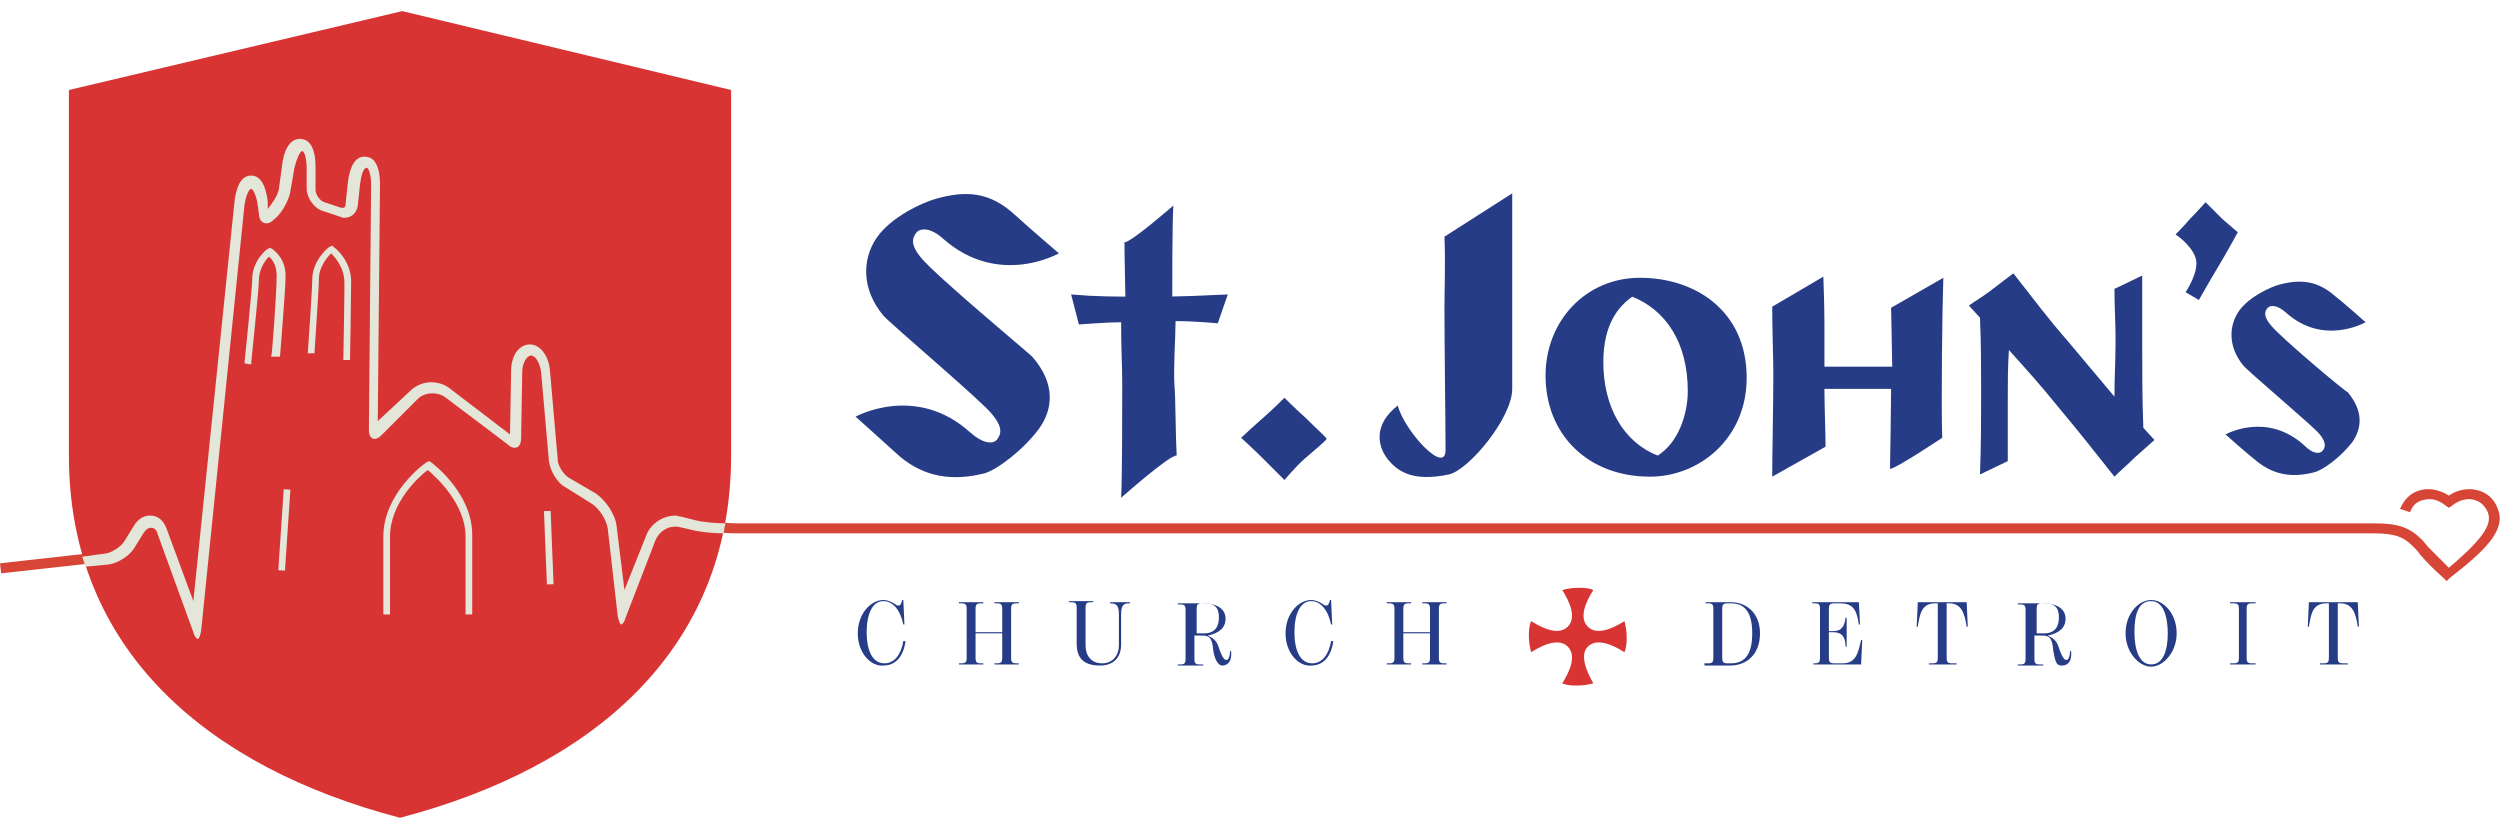 <?xml version="1.0" encoding="utf-8"?>
<!-- Generator: Adobe Illustrator 25.0.0, SVG Export Plug-In . SVG Version: 6.00 Build 0)  -->
<svg version="1.1" id="Layer_1" xmlns="http://www.w3.org/2000/svg" xmlns:xlink="http://www.w3.org/1999/xlink" x="0px" y="0px"
	 viewBox="0 0 225 75" style="enable-background:new 0 0 225 75;" xml:space="preserve">
<style type="text/css">
	.st0{fill:#D64535;}
	.st1{fill:#263C86;}
	.st2{fill:#D83434;}
	.st3{fill:none;}
	.st4{fill:#E4E6D9;}
</style>
<g>
	<path class="st0" d="M224.8,45.8c-0.3-0.9-1-1.5-1.9-1.7c-0.8-0.2-1.8,0-2.5,0.5c-0.8-0.5-1.7-0.7-2.5-0.5
		c-0.9,0.2-1.5,0.8-1.9,1.7l0.9,0.3c0.3-0.8,0.8-1,1.2-1.1c0.7-0.2,1.4,0,2,0.5l0.3,0.2l0.3-0.2c0.6-0.5,1.4-0.7,2-0.5
		c0.4,0.1,0.9,0.4,1.2,1.1c0.5,1.2-0.8,2.7-3.5,5c-0.6-0.6-1.2-1.2-1.8-1.8c-0.2-0.2-0.4-0.5-0.6-0.7c-1.1-1.1-2.1-1.5-4.3-1.5
		c-0.4,0-2,0-2,0v0l-145.4,0c-0.7,0-2-0.1-2.8-0.3c0,0.3-0.1,0.6-0.2,0.9c0.9,0.2,2.1,0.3,2.9,0.3l146,0v0c0.5,0,1.1,0,1.4,0
		c2.1,0,2.8,0.4,3.6,1.2c0.2,0.2,0.4,0.4,0.6,0.7c0.6,0.7,1.3,1.4,2.1,2.1l0.3,0.3l0.3-0.3C223.6,49.6,225.6,47.7,224.8,45.8z"/>
	<path class="st0" d="M8.9,49.7l-8.9,1l0.1,0.9l9-1C8.9,50.4,8.9,50.1,8.9,49.7z"/>
	<g>
		<path class="st1" d="M77.2,57c0-1.8,1.2-3,2.3-3c0.4,0,0.8,0.2,1.1,0.4c0.1,0.1,0.2,0.1,0.3,0.1c0.1,0,0.2-0.1,0.3-0.5h0.1
			l0.1,2.2h-0.1c-0.3-1.4-1-2.1-1.8-2.1c-1,0-1.5,1.2-1.5,2.8c0,1.6,0.5,2.8,1.6,2.8c0.9,0,1.5-0.8,1.7-2h0.2
			c-0.2,1.4-0.9,2.2-2,2.2C78.4,60,77.2,58.8,77.2,57z"/>
		<path class="st1" d="M86.3,59.7h0.2c0.4,0,0.5-0.1,0.5-0.5v-4.4c0-0.4-0.1-0.5-0.5-0.5h-0.2v-0.1h2.2v0.1h-0.2
			c-0.4,0-0.5,0.1-0.5,0.5v2.1h2.4v-2.1c0-0.4-0.1-0.5-0.5-0.5h-0.2v-0.1h2.2v0.1h-0.2c-0.4,0-0.5,0.1-0.5,0.5v4.4
			c0,0.4,0.1,0.5,0.5,0.5h0.2v0.1h-2.2v-0.1h0.2c0.4,0,0.5-0.1,0.5-0.5V57h-2.4v2.2c0,0.4,0.1,0.5,0.5,0.5h0.2v0.1h-2.2V59.7z"/>
		<path class="st1" d="M96.9,57.9v-3.2c0-0.4-0.1-0.5-0.5-0.5h-0.2v-0.1h2.2v0.1h-0.2c-0.4,0-0.5,0.1-0.5,0.5v3.4
			c0,0.9,0.5,1.6,1.5,1.6c1,0,1.5-0.8,1.5-1.6v-2.8c0-0.8-0.2-1-0.8-1h0v-0.1h1.8v0.1h-0.1c-0.5,0-0.7,0.2-0.7,1V58
			c0,1.2-0.7,1.9-1.9,1.9C97.4,59.9,96.9,59.1,96.9,57.9z"/>
		<path class="st1" d="M109.2,58.6c-0.1-1.3-0.4-1.4-1.1-1.4h-0.6v2.1c0,0.4,0.1,0.5,0.5,0.5h0.3v0.1h-2.3v-0.1h0.2
			c0.4,0,0.5-0.1,0.5-0.5v-4.4c0-0.4-0.1-0.5-0.5-0.5h-0.2v-0.1h2.2c1.2,0,2.1,0.4,2.1,1.4c0,0.8-0.6,1.3-1.6,1.5v0
			c0.4,0.2,0.8,0.4,1,1.1c0.3,0.9,0.5,1.1,0.7,1.1c0.1,0,0.3-0.2,0.3-0.8h0.1c0.1,0.9-0.3,1.3-0.8,1.3
			C109.8,59.9,109.4,59.7,109.2,58.6z M108.4,57c1,0,1.3-0.7,1.3-1.4c0-0.6-0.1-1.3-1.3-1.3h-0.2c-0.4,0-0.5,0.1-0.5,0.5V57H108.4z"
			/>
		<path class="st1" d="M115.7,57c0-1.8,1.2-3,2.3-3c0.4,0,0.8,0.2,1.1,0.4c0.1,0.1,0.2,0.1,0.3,0.1c0.1,0,0.2-0.1,0.3-0.5h0.1
			l0.1,2.2h-0.1c-0.3-1.4-1-2.1-1.8-2.1c-1,0-1.5,1.2-1.5,2.8c0,1.6,0.5,2.8,1.6,2.8c0.9,0,1.5-0.8,1.7-2h0.2
			c-0.2,1.4-0.9,2.2-2,2.2C116.9,60,115.7,58.8,115.7,57z"/>
		<path class="st1" d="M124.8,59.7h0.2c0.4,0,0.5-0.1,0.5-0.5v-4.4c0-0.4-0.1-0.5-0.5-0.5h-0.2v-0.1h2.2v0.1h-0.2
			c-0.4,0-0.5,0.1-0.5,0.5v2.1h2.4v-2.1c0-0.4-0.1-0.5-0.5-0.5h-0.2v-0.1h2.2v0.1h-0.2c-0.4,0-0.5,0.1-0.5,0.5v4.4
			c0,0.4,0.1,0.5,0.5,0.5h0.2v0.1h-2.2v-0.1h0.2c0.4,0,0.5-0.1,0.5-0.5V57h-2.4v2.2c0,0.4,0.1,0.5,0.5,0.5h0.2v0.1h-2.2V59.7z"/>
		<path class="st1" d="M153.5,59.7h0.2c0.4,0,0.5-0.1,0.5-0.5v-4.4c0-0.4-0.1-0.5-0.5-0.5h-0.2v-0.1h2.3c1.4,0,2.6,1,2.6,2.8
			c0,1.9-1.2,2.9-2.7,2.9h-2.3V59.7z M155.8,59.7c1.3,0,1.9-0.9,1.9-2.7c0-1.8-0.6-2.7-1.9-2.7h-0.3c-0.4,0-0.5,0.1-0.5,0.5v4.4
			c0,0.4,0.1,0.5,0.5,0.5H155.8z"/>
		<path class="st1" d="M163.1,59.7h0.2c0.4,0,0.5-0.1,0.5-0.5v-4.4c0-0.4-0.1-0.5-0.5-0.5h-0.2v-0.1h4.2l0.1,2h-0.1
			c-0.2-1.3-0.5-1.9-1.7-1.9h-0.5c-0.4,0-0.5,0.1-0.5,0.5v2h0.4c0.8,0,1-0.5,1.1-1.2h0.1v2.6h-0.1c0-0.7-0.2-1.3-1.1-1.3h-0.4v2.3
			c0,0.4,0.1,0.5,0.5,0.5h0.7c1.2,0,1.4-0.8,1.7-2.1h0.1l-0.1,2.2h-4.3V59.7z"/>
		<path class="st1" d="M173.5,59.7h0.4c0.4,0,0.5-0.1,0.5-0.5v-4.9h-0.2c-1.2,0-1.4,0.8-1.6,2.1h-0.1l0.1-2.2h4.4l0.1,2.2H177
			c-0.2-1.3-0.5-2.1-1.6-2.1h-0.2v4.9c0,0.4,0.1,0.5,0.5,0.5h0.4v0.1h-2.5V59.7z"/>
		<path class="st1" d="M184.8,58.6c-0.1-1.3-0.4-1.4-1.1-1.4h-0.6v2.1c0,0.4,0.1,0.5,0.5,0.5h0.3v0.1h-2.3v-0.1h0.2
			c0.4,0,0.5-0.1,0.5-0.5v-4.4c0-0.4-0.1-0.5-0.5-0.5h-0.2v-0.1h2.2c1.2,0,2.1,0.4,2.1,1.4c0,0.8-0.6,1.3-1.6,1.5v0
			c0.4,0.2,0.8,0.4,1,1.1c0.3,0.9,0.5,1.1,0.7,1.1c0.1,0,0.3-0.2,0.3-0.8h0.1c0.1,0.9-0.3,1.3-0.8,1.3S185,59.7,184.8,58.6z M184,57
			c1,0,1.3-0.7,1.3-1.4c0-0.6-0.1-1.3-1.3-1.3h-0.2c-0.4,0-0.5,0.1-0.5,0.5V57H184z"/>
		<path class="st1" d="M191.3,57c0-1.8,1.2-3,2.3-3c1.1,0,2.3,1.2,2.3,3c0,1.7-1.2,3-2.3,3C192.5,60,191.3,58.7,191.3,57z M195.1,57
			c0-1.5-0.4-2.9-1.5-2.9c-1.2,0-1.5,1.3-1.5,2.8c0,1.5,0.4,2.9,1.5,2.9S195.1,58.5,195.1,57z"/>
		<path class="st1" d="M200.7,59.7h0.3c0.4,0,0.5-0.1,0.5-0.5v-4.4c0-0.4-0.1-0.5-0.5-0.5h-0.3v-0.1h2.3v0.1h-0.3
			c-0.4,0-0.5,0.1-0.5,0.5v4.4c0,0.4,0.1,0.5,0.5,0.5h0.3v0.1h-2.3V59.7z"/>
		<path class="st1" d="M208.7,59.7h0.4c0.4,0,0.5-0.1,0.5-0.5v-4.9h-0.2c-1.2,0-1.4,0.8-1.6,2.1h-0.1l0.1-2.2h4.4l0.1,2.2h-0.1
			c-0.2-1.3-0.5-2.1-1.6-2.1h-0.2v4.9c0,0.4,0.1,0.5,0.5,0.5h0.4v0.1h-2.5V59.7z"/>
	</g>
	<g>
		<path class="st2" d="M36.2,1l-30,7.1v32.9c0,17.6,12.6,28.1,29.8,32.6c17.2-4.5,29.8-15,29.8-32.6V8.1L36.2,1z"/>
	</g>
	<g>
		<path class="st3" d="M24.4,23.1c-0.3,0.3-0.9,1.1-0.9,2.1c0,1-0.7,7.4-0.7,7.6l-0.6-0.1c0-0.1,0.7-6.6,0.7-7.6
			c0-1.7,1.3-2.7,1.4-2.7l0.2-0.1l0.2,0.1c0,0,1.2,0.8,1.2,2.4c0,1.4-0.4,7.1-0.5,7.3l-0.6,0c0-0.1,0.5-5.9,0.5-7.3
			C25.1,23.9,24.6,23.3,24.4,23.1z M25.7,51.4l-0.6,0l0.5-7.3l0.6,0L25.7,51.4z M31.6,32.5l-0.6,0c0-0.1,0.1-5.5,0.1-6.9
			c0-1.3-0.8-2.3-1.2-2.7c-0.4,0.3-1.1,1.2-1.1,2.3c0,0.9-0.4,6.4-0.4,6.7l-0.6,0c0-0.1,0.4-5.7,0.4-6.6c0-1.8,1.5-3,1.6-3l0.2-0.1
			l0.2,0.2c0.1,0.1,1.6,1.3,1.6,3.3C31.7,27,31.6,32.5,31.6,32.5z M42,55.2c0-0.1,0-5.6,0-7c0-3.1-2.7-5.5-3.4-6
			c-0.7,0.6-3.4,3-3.4,6c0,1.4,0,6.9,0,7l-0.6,0c0-0.1,0-5.6,0-7c0-3.8,3.7-6.6,3.9-6.7l0.2-0.1l0.2,0.1c0.2,0.1,3.9,2.8,3.9,6.7
			c0,1.4,0,6.9,0,7L42,55.2z M49.2,52.7L49,46l0.6,0l0.3,6.6L49.2,52.7z"/>
		<path class="st4" d="M61.3,46.5c-0.2,0-0.3-0.1-0.5-0.1c-1.1,0-2.2,0.7-2.6,1.7l-2,5l-0.7-5.7c-0.1-1.1-1-2.4-1.9-3L51.2,43
			c-0.5-0.3-1-1.1-1-1.6l-0.7-8c-0.1-1.4-0.9-2.4-1.8-2.4c-1,0-1.7,1-1.7,2.4l-0.1,5.7l-5.5-4.2c-0.4-0.3-1-0.5-1.6-0.5
			c-0.7,0-1.4,0.3-1.9,0.8L34,37.9l0.2-21.4c0-0.6-0.1-1.6-0.6-2.1c-0.2-0.2-0.5-0.3-0.8-0.3c-1.1,0-1.4,1.5-1.5,2.4l-0.2,1.9
			c0,0.2-0.1,0.3-0.2,0.3c0,0-0.1,0-0.2,0l-1.5-0.5c-0.4-0.1-0.8-0.7-0.8-1.1v-2.1c0-1.6-0.5-2.5-1.4-2.5c-1.1,0-1.5,1.4-1.6,2.3
			L25.1,17c-0.1,0.6-0.6,1.3-1,1.8l0-0.6c-0.1-0.9-0.4-2.4-1.5-2.4c-1.1,0-1.4,1.5-1.5,2.4l-3.7,35.9L15,47.6
			c-0.3-0.8-0.8-1.2-1.5-1.2c-0.3,0-1,0.1-1.5,1l-0.8,1.3c-0.3,0.5-1.1,1-1.6,1.1l-2.2,0.3c0.1,0.3,0.2,0.6,0.3,0.9l2.1-0.2
			c0.8-0.1,1.9-0.8,2.3-1.5l0.8-1.3c0.2-0.3,0.4-0.5,0.7-0.5c0.3,0,0.5,0.2,0.6,0.6l3.2,8.8c0.1,0.4,0.3,0.6,0.4,0.6
			c0.1,0,0.2-0.2,0.3-0.7l3.9-38.3c0.1-0.8,0.4-1.5,0.6-1.5s0.5,0.7,0.6,1.5l0.1,0.7c0,0.6,0.3,0.9,0.7,0.9c0.2,0,0.4-0.1,0.6-0.3
			c0.7-0.5,1.3-1.6,1.5-2.4l0.4-2.3c0.2-0.8,0.5-1.5,0.7-1.5c0.2,0,0.4,0.7,0.4,1.5V17c0,0.8,0.7,1.8,1.5,2l1.5,0.5
			c0.2,0.1,0.3,0.1,0.4,0.1c0.6,0,1.1-0.4,1.2-1.1l0.2-1.9c0.1-0.8,0.3-1.5,0.6-1.5c0.2,0,0.4,0.7,0.4,1.5l-0.2,22.1
			c0,0.5,0.2,0.8,0.5,0.8c0.2,0,0.4-0.1,0.6-0.3l3.3-3.3c0.3-0.3,0.8-0.5,1.3-0.5c0.4,0,0.8,0.1,1.1,0.3l5.7,4.3
			c0.2,0.2,0.4,0.3,0.6,0.3c0.4,0,0.6-0.3,0.6-0.9l0.1-5.9c0-0.8,0.4-1.5,0.8-1.5c0.4,0,0.8,0.7,0.9,1.5l0.7,8
			c0.1,0.8,0.7,1.9,1.4,2.3l2.4,1.5c0.7,0.4,1.4,1.5,1.5,2.3l0.9,7.9c0.1,0.4,0.2,0.7,0.3,0.7c0.1,0,0.3-0.2,0.4-0.6l2.7-7
			c0.3-0.7,1-1.2,1.7-1.2c0.1,0,0.2,0,0.3,0l1.3,0.3c0.8,0.2,2,0.3,2.8,0.3c0.1-0.3,0.1-0.6,0.2-0.9c-0.8,0-2.1-0.1-2.8-0.3
			L61.3,46.5z"/>
		<path class="st4" d="M30.1,22.3l-0.2-0.2l-0.2,0.1c-0.1,0-1.6,1.2-1.6,3c0,0.9-0.4,6.6-0.4,6.6l0.6,0c0-0.2,0.4-5.7,0.4-6.7
			c0-1.1,0.8-2,1.1-2.3c0.4,0.4,1.2,1.3,1.2,2.7c0,1.5-0.1,6.9-0.1,6.9l0.6,0c0-0.1,0.1-5.5,0.1-6.9C31.7,23.6,30.2,22.3,30.1,22.3z
			"/>
		<path class="st4" d="M25.2,32.1c0-0.2,0.5-5.9,0.5-7.3c0-1.6-1.1-2.3-1.2-2.4l-0.2-0.1l-0.2,0.1c-0.1,0-1.4,1.1-1.4,2.7
			c0,0.9-0.7,7.5-0.7,7.6l0.6,0.1c0-0.3,0.7-6.6,0.7-7.6c0-1,0.6-1.8,0.9-2.1c0.3,0.2,0.7,0.8,0.7,1.7c0,1.4-0.4,7.2-0.5,7.3
			L25.2,32.1z"/>
		<path class="st4" d="M38.8,41.6l-0.2-0.1l-0.2,0.1c-0.2,0.1-3.9,2.8-3.9,6.7c0,1.4,0,6.9,0,7l0.6,0c0-0.1,0-5.6,0-7
			c0-3.1,2.7-5.5,3.4-6c0.7,0.6,3.4,3,3.4,6c0,1.4,0,6.9,0,7l0.6,0c0-0.1,0-5.6,0-7C42.6,44.4,38.9,41.7,38.8,41.6z"/>
		
			<rect x="49.1" y="46" transform="matrix(0.999 -3.993816e-02 3.993816e-02 0.999 -1.931 2.013)" class="st4" width="0.6" height="6.6"/>
		
			<rect x="22" y="47.4" transform="matrix(6.714925e-02 -0.998 0.998 6.714925e-02 -23.736 70.09)" class="st4" width="7.3" height="0.6"/>
	</g>
	<g>
		<g>
			<path class="st1" d="M109.6,29.1c0,0-2-0.2-3.8-0.2c0,1.5-0.2,4.1-0.1,5.8c0.1,0.9,0.1,4.5,0.2,6.3c-0.6-0.1-5,3.8-5,3.8
				c0.1-1.7,0.1-7.5,0.1-10.2c0-2.1-0.1-2.8-0.1-5.6c-1.1,0-3.8,0.2-3.8,0.2l-0.7-2.7c2.3,0.2,3.8,0.2,7,0.2c3.3,0,4.7-0.1,7.1-0.2
				L109.6,29.1z"/>
		</g>
		<g>
			<path class="st1" d="M101.3,27.6c0-0.8-0.1-4.3-0.1-5.8c0.5,0.1,4.4-3.3,4.4-3.3c-0.1,1.5-0.1,6.9-0.1,9.3
				C105.5,29.6,101.4,29,101.3,27.6z"/>
		</g>
		<g>
			<path class="st1" d="M119.4,39.5c0,0.1-1.3,1.2-2,1.8c-0.8,0.7-1.8,1.9-1.8,1.9s-1-1-1.9-1.9c-0.9-0.9-2-1.9-2-1.9
				s1.4-1.3,2.1-1.9c0.9-0.8,1.8-1.7,1.8-1.7s1.1,1.1,1.9,1.8C118.4,38.5,119.4,39.4,119.4,39.5z"/>
		</g>
		<g>
			<path class="st1" d="M136.1,35c0,2.6-3.9,7.3-5.7,7.7c-3.3,0.7-4.7-0.3-5.6-1.5c-0.8-1.1-1.2-3,1-4.7c0.6,2.3,4.3,6.3,4.3,4
				c0-2.2-0.1-9.3-0.1-12.8c0-1.5,0.1-4.1,0-6.4l6.1-3.9C136.1,19.4,136.1,31.8,136.1,35z"/>
		</g>
		<g>
			<path class="st1" d="M148.5,42.9c-5.6,0-9.4-3.8-9.4-9.1c0-4.9,3.6-8.8,8.5-8.8c5,0,9.6,3,9.6,9
				C157.2,39.5,152.9,42.9,148.5,42.9z M146.9,26.7c-1.1,0.8-2.6,2.3-2.6,5.9c0,4,1.8,7.2,4.9,8.4c1.9-1.2,2.7-3.8,2.7-5.8
				C151.9,30.8,149.9,27.9,146.9,26.7z"/>
		</g>
		<g>
			<path class="st1" d="M170.1,42.2c0,0,0.1-5.7,0.1-7.2h-6c0,1.6,0.1,4,0.1,5.2l-4.8,2.7c0-1.9,0.1-6.5,0.1-9.3
				c0-1.5-0.1-3.8-0.1-6l4.6-2.7c0,0,0.1,2.6,0.1,4.2c0,1.4,0,2.9,0,3.9h6.1c0-0.9-0.1-4.7-0.1-5.3l4.7-2.7
				c-0.1,2.9-0.2,11.3-0.1,14.4C174.8,39.4,170.6,42.2,170.1,42.2z"/>
		</g>
		<g>
			<path class="st1" d="M192.1,41.2c-0.7,0.7-1.1,1-1.8,1.7c-1.9-2.4-3-3.8-5-6.2c-1.7-2.1-2.7-3.2-4.5-5.2
				c-0.1,1.7-0.1,2.7-0.1,4.4c0,2.2,0,5.6,0,5.6l-2.5,1.2c0.1-2.9,0.1-4.5,0.1-7.4c0-2.6,0-4.1-0.1-6.7l-1-1.1
				c0.7-0.5,1.1-0.7,1.9-1.3c0.8-0.6,1.3-1,2.1-1.6c1.9,2.4,2.9,3.8,4.9,6.1c1.6,1.9,2.6,3.1,4.2,5c0-1.9,0.1-3.1,0.1-5.1
				c0-1.8-0.1-2.8-0.1-4.6l2.5-1.2c0,2.5,0,4,0,6.5c0,2.8,0,4.4,0.1,7.2l1,1.1C193.2,40.2,192.8,40.6,192.1,41.2z"/>
		</g>
		<g>
			<path class="st1" d="M199.7,23.9c-0.9,1.5-1.8,3.1-1.8,3.1l-1.2-0.7c0,0,1.3-1.9,0.9-3.1c-0.4-1.2-1.8-2.1-1.8-2.1
				s0.8-0.8,1.3-1.4c0.6-0.6,1.4-1.5,1.4-1.5s0.9,0.9,1.5,1.5c0.8,0.7,1.4,1.2,1.4,1.2S200.6,22.4,199.7,23.9z"/>
		</g>
		<g>
			<path class="st1" d="M82.9,23.2c-1-1.2-0.8-1.8-0.4-2.3c0.4-0.4,1.3-0.4,2.4,0.6c5,4.4,10.4,1.3,10.4,1.3s-2.8-2.4-4-3.5
				c-2.2-2-4.3-2.2-7.1-1.4c-1.1,0.3-4,1.6-5.3,3.5c-1.3,1.9-1.4,4.6,0.6,7c0.7,0.8,9.1,7.9,9.8,8.9c1,1.2,0.8,1.8,0.4,2.3
				c-0.4,0.4-1.3,0.3-2.4-0.7C82.4,34.5,77,37.5,77,37.5s2.8,2.5,4,3.6c2.3,1.9,4.8,2.2,7.6,1.5c1.1-0.3,3.5-2.1,4.9-4
				c1.3-1.8,1.5-4.1-0.6-6.5C92.5,31.7,84.2,24.8,82.9,23.2z"/>
		</g>
		<g>
			<path class="st1" d="M204.4,29.3c-0.7-0.8-0.6-1.3-0.3-1.6c0.3-0.3,0.9-0.2,1.6,0.4c3.4,3.1,7.2,0.9,7.2,0.9s-1.9-1.7-2.8-2.4
				c-1.5-1.3-3-1.5-4.9-1c-0.8,0.2-2.8,1.1-3.7,2.4c-0.9,1.3-1,3.2,0.4,4.9c0.4,0.5,6.2,5.4,6.8,6.1c0.7,0.8,0.6,1.3,0.3,1.6
				c-0.3,0.3-0.9,0.2-1.6-0.5c-3.4-3.1-7.1-1-7.1-1s1.9,1.7,2.8,2.4c1.6,1.3,3.3,1.5,5.2,1c0.8-0.2,2.4-1.4,3.4-2.7
				c0.9-1.3,1-2.8-0.4-4.5C211,35.2,205.3,30.4,204.4,29.3z"/>
		</g>
	</g>
	<g>
		<path class="st2" d="M142.9,58.2c0.8-0.8,2.2-0.2,3.3,0.5c0.2-0.5,0.2-0.9,0.2-1.4c0-0.5-0.1-1-0.2-1.4c-1.1,0.7-2.5,1.3-3.3,0.5
			c-0.8-0.8-0.2-2.2,0.5-3.3c-0.5-0.2-0.9-0.2-1.4-0.2c-0.5,0-1,0.1-1.4,0.2c0.7,1.1,1.3,2.5,0.5,3.3c-0.8,0.8-2.2,0.2-3.3-0.5
			c-0.2,0.5-0.2,0.9-0.2,1.4c0,0.5,0.1,1,0.2,1.4c1.1-0.7,2.5-1.3,3.3-0.5c0.8,0.8,0.2,2.2-0.5,3.3c0.5,0.2,0.9,0.2,1.4,0.2
			c0.5,0,1-0.1,1.4-0.2C142.7,60.3,142.2,58.9,142.9,58.2z"/>
	</g>
</g>
</svg>
